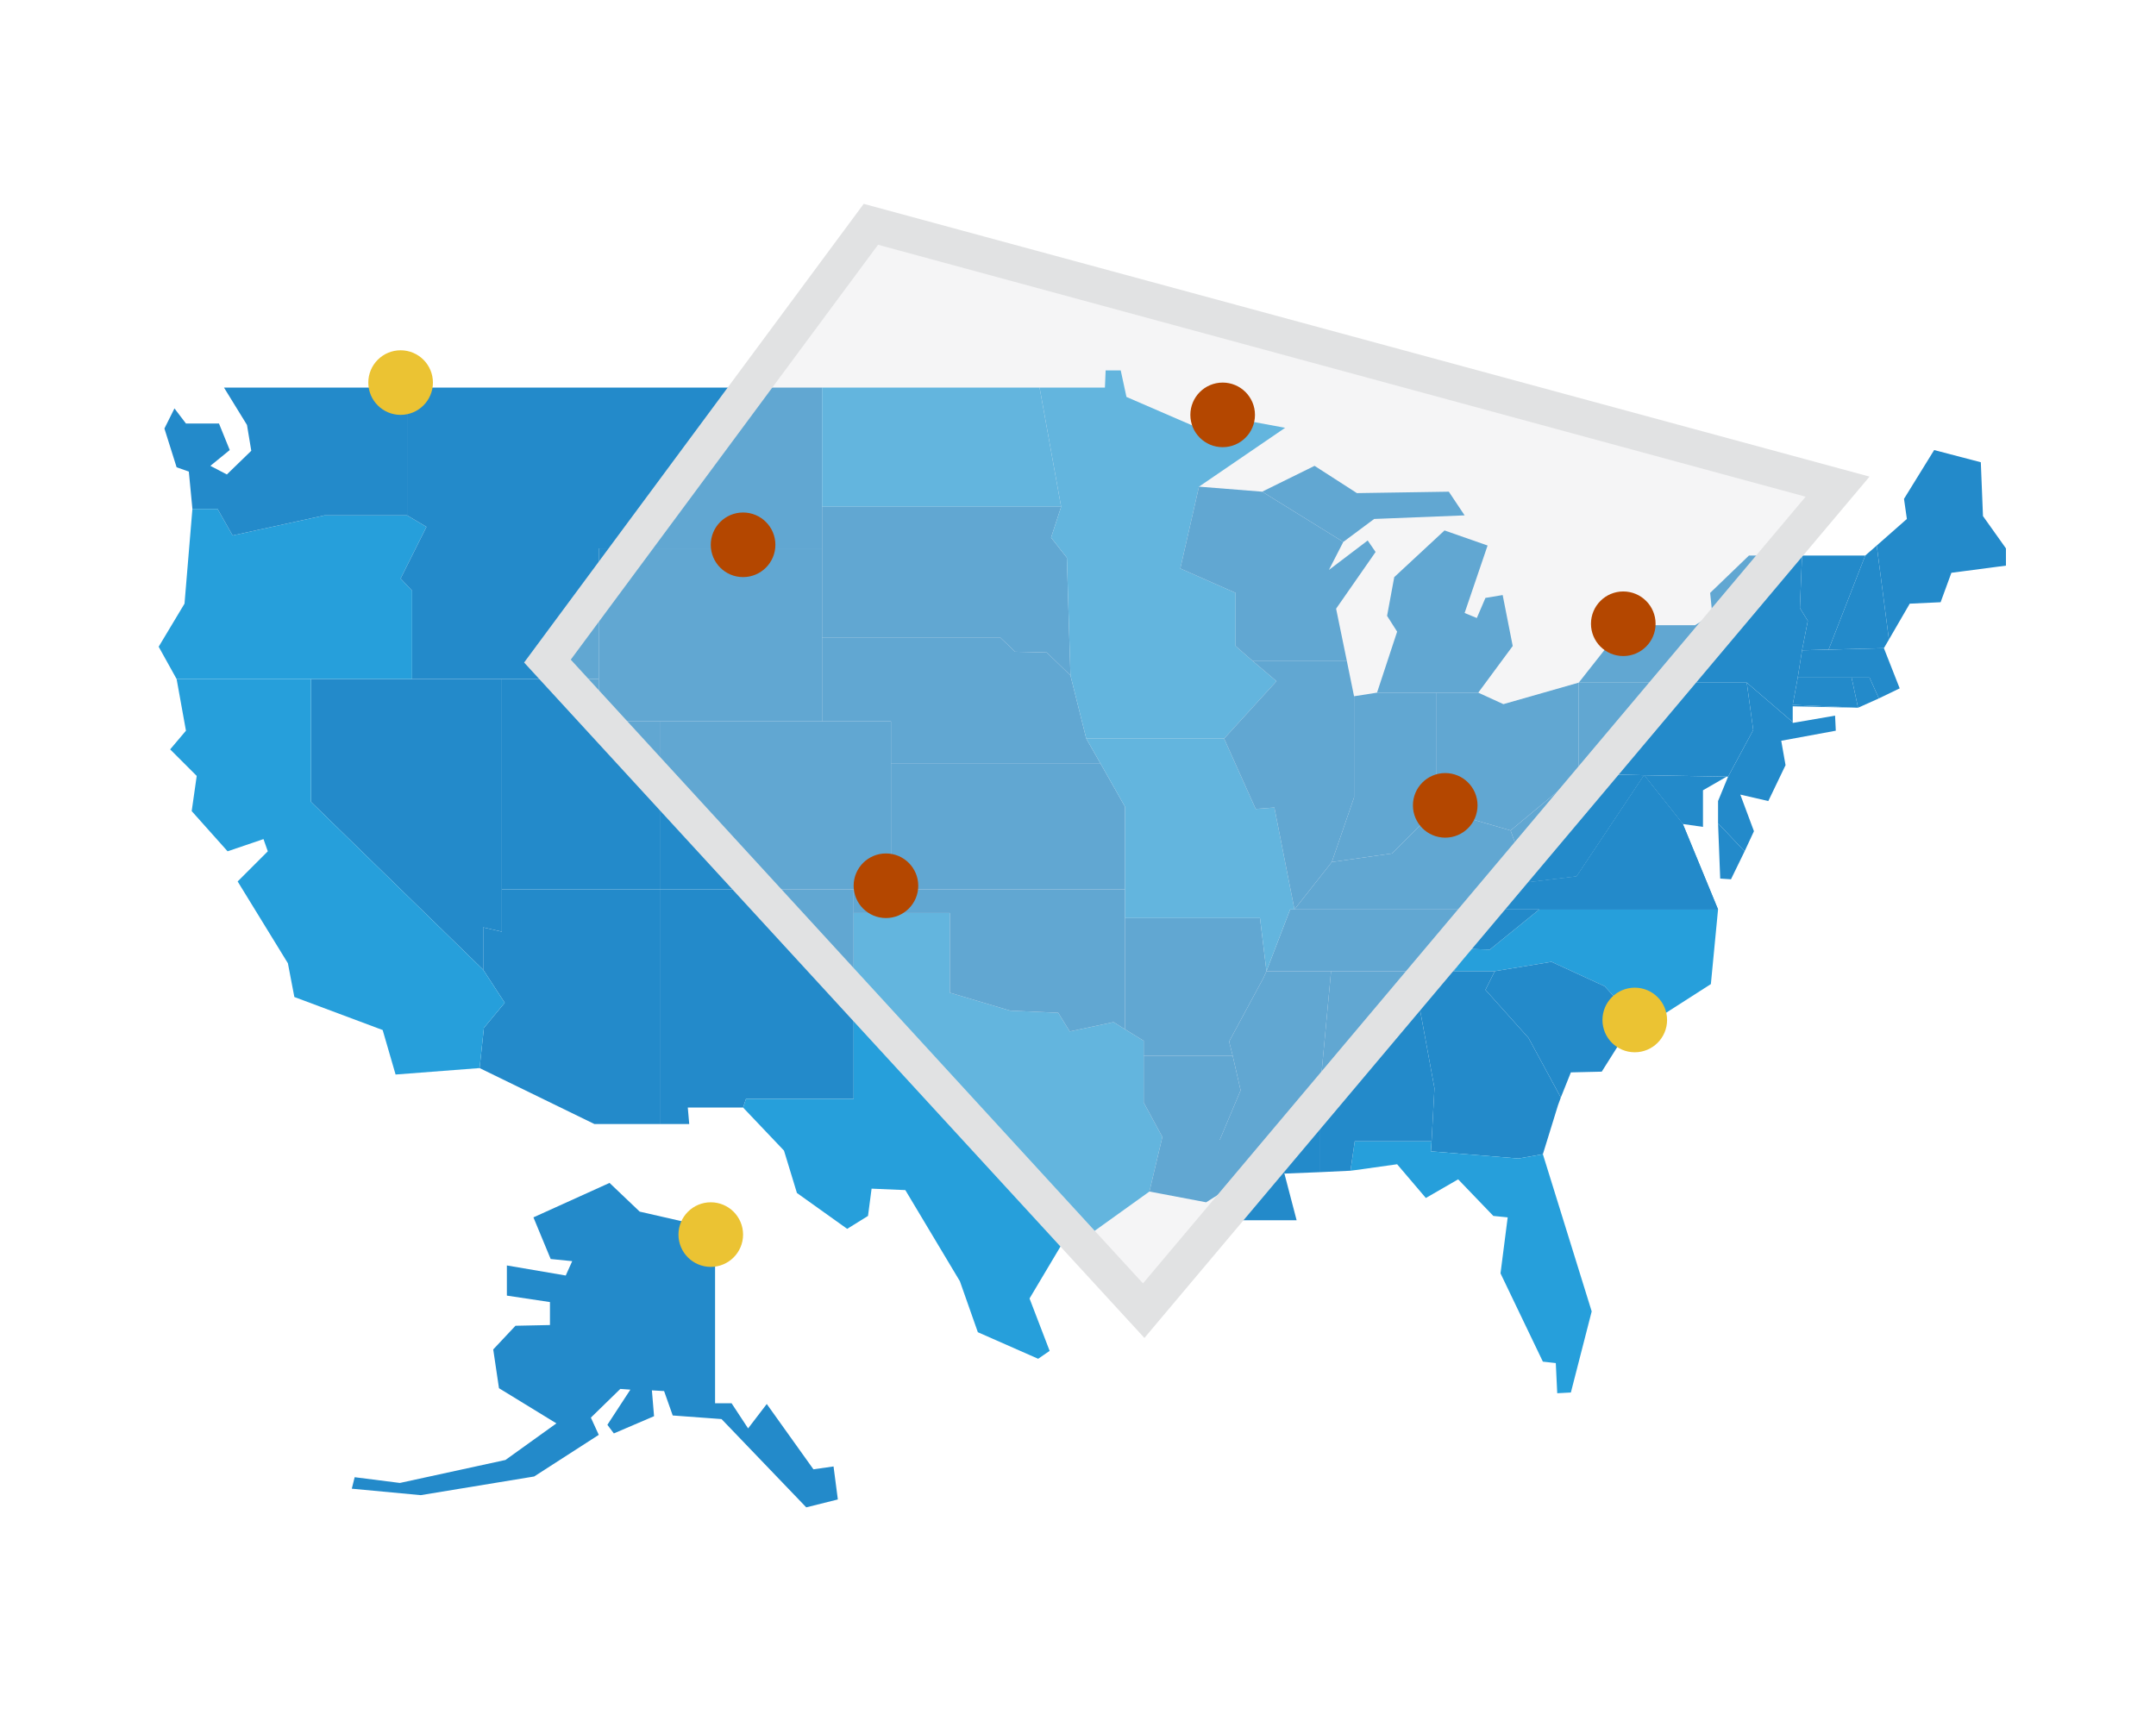<?xml version="1.0" encoding="utf-8"?>
<!-- Generator: Adobe Illustrator 22.0.0, SVG Export Plug-In . SVG Version: 6.00 Build 0)  -->
<svg version="1.1" id="Слой_1" xmlns="http://www.w3.org/2000/svg" xmlns:xlink="http://www.w3.org/1999/xlink" x="0px" y="0px"
	 viewBox="0 0 300.3 240.6" style="enable-background:new 0 0 300.3 240.6;" xml:space="preserve">
<style type="text/css">
	.st0{fill:#269FDB;}
	.st1{fill:#238ACA;}
	.st2{opacity:0.33;}
	.st3{fill:#E1E2E3;}
	.st4{fill:#B44700;}
	.st5{fill:#EBC333;}
</style>
<g>
	<g id="Слой_x0020_1_2_">
		<g id="_982751264_1_">
			<g>
				<g>
					<polygon class="st0" points="216.1,134 223.5,137.4 227.7,142 230.5,142.1 238.3,137.1 239.3,126.7 214.4,126.7 207.5,132.3 
						204.7,132.2 202.5,135.3 208.2,135.3 					"/>
				</g>
				<g>
					<polygon class="st1" points="202.5,135.3 204.7,132.2 207.5,132.3 214.4,126.7 180.3,126.7 179.7,126.7 176.4,135.3 
						196.8,135.3 					"/>
				</g>
				<g>
					<polygon class="st1" points="69.9,123.9 69.9,94.6 57.4,94.6 43.3,94.6 43.3,111.7 67.3,135.1 67.3,129.2 69.9,129.8 					"/>
				</g>
				<g>
					<polygon class="st0" points="43.3,94.6 57.4,94.6 57.4,82.3 55.8,80.6 59.4,73.4 56.7,71.8 45.2,71.8 32.4,74.6 30.3,70.9 
						26.8,70.9 25.7,84.1 22.1,90.1 24.6,94.6 					"/>
				</g>
				<g>
					<polygon class="st1" points="84.9,164.8 74.3,169.6 76.7,175.4 79.7,175.7 78.8,177.7 70.6,176.3 70.6,180.5 76.6,181.4 
						76.6,184.6 71.8,184.7 68.7,188 69.5,193.4 77.5,198.3 70.4,203.4 55.7,206.6 49.4,205.8 49,207.4 58.6,208.3 74.4,205.7 
						83.4,199.9 82.3,197.5 86.4,193.5 87.8,193.6 84.6,198.5 85.5,199.7 91.1,197.3 90.8,193.7 92.5,193.8 93.7,197.2 100.5,197.7 
						112.3,210 116.7,208.9 116.1,204.3 113.3,204.7 106.8,195.6 104.2,199 101.9,195.5 99.6,195.5 99.6,171.2 89.1,168.8 					"/>
				</g>
				<g>
					<polygon class="st1" points="66.8,148.8 82.8,156.6 91.9,156.6 91.9,123.9 69.9,123.9 69.9,129.8 67.3,129.2 67.3,135.1 
						70.3,139.7 67.4,143.2 					"/>
				</g>
				<g>
					<polygon class="st0" points="66.8,148.8 67.4,143.2 70.3,139.7 67.3,135.1 43.3,111.7 43.3,94.6 24.6,94.6 25.9,101.8 
						23.7,104.4 27.4,108.1 26.7,113 31.7,118.6 36.7,116.9 37.3,118.6 33.1,122.8 40.1,134.2 41,138.9 53.3,143.5 55.1,149.7 					
						"/>
				</g>
				<g>
					<polygon class="st1" points="91.9,123.9 118.9,123.9 124.1,123.9 124.1,106.4 124.1,100.5 114.5,100.5 91.9,100.5 					"/>
				</g>
				<g>
					<polygon class="st1" points="118.9,127.2 118.9,123.9 91.9,123.9 91.9,156.6 96,156.6 95.8,154.3 103.5,154.3 103.9,153.1 
						118.9,153.1 					"/>
				</g>
				<g>
					<polygon class="st0" points="132.3,127.2 118.9,127.2 118.9,153.1 103.9,153.1 103.5,154.3 109.2,160.3 111,166.2 118,171.2 
						120.9,169.4 121.4,165.6 126.1,165.8 133.7,178.5 136.2,185.6 144.6,189.3 146.2,188.2 143.4,180.9 148.4,172.5 151.6,172.1 
						160.1,166 161.9,158.4 159.3,153.6 159.3,147.1 159.3,145 156.7,143.4 155.1,142.4 149,143.7 147.4,141.1 140.7,140.8 
						132.3,138.3 					"/>
				</g>
				<g>
					<polygon class="st1" points="132.3,127.2 132.3,138.3 140.7,140.8 147.4,141.1 149,143.7 155.1,142.4 156.7,143.4 156.7,127.9 
						156.7,123.9 124.1,123.9 118.9,123.9 118.9,127.2 					"/>
				</g>
				<g>
					<polygon class="st1" points="159.3,153.6 161.9,158.4 160.1,166 168,167.5 169.9,166.3 173.1,170 180.6,170 178.9,163.5 
						178,158.8 169.9,158.8 172.8,151.9 171.7,147.1 159.3,147.1 					"/>
				</g>
				<g>
					<polygon class="st1" points="159.3,147.1 171.7,147.1 171.2,145.1 176,136.2 176.4,135.3 175.5,127.9 156.7,127.9 156.7,143.4 
						159.3,145 					"/>
				</g>
				<g>
					<polygon class="st1" points="124.1,123.9 156.7,123.9 156.7,112.4 153.3,106.4 124.1,106.4 					"/>
				</g>
				<g>
					<polygon class="st1" points="83.4,94.6 83.4,80.2 83.4,76.4 114.5,76.4 114.5,70.6 114.5,54 56.7,54 56.7,71.8 59.4,73.4 
						55.8,80.6 57.4,82.3 57.4,94.6 69.9,94.6 					"/>
				</g>
				<g>
					<polygon class="st1" points="45.2,71.8 56.7,71.8 56.7,54 31.2,54 34.4,59.2 35,62.8 31.6,66.1 29.3,64.9 32,62.7 30.5,59 
						25.9,59 24.3,56.9 22.9,59.7 24.6,65.1 26.3,65.7 26.8,70.9 30.3,70.9 32.4,74.6 					"/>
				</g>
				<g>
					<polygon class="st1" points="83.4,80.2 83.4,94.6 83.4,100.5 91.9,100.5 114.5,100.5 114.5,88.8 114.5,76.4 83.4,76.4 					"/>
				</g>
				<g>
					<polygon class="st0" points="114.5,54 114.5,70.6 147.8,70.6 144.8,54 					"/>
				</g>
				<g>
					<polygon class="st1" points="147.8,70.6 114.5,70.6 114.5,76.4 114.5,88.8 139.3,88.8 141.4,90.8 145.8,90.9 149.1,94.1 
						148.6,77.7 146.4,74.9 					"/>
				</g>
				<g>
					<polygon class="st1" points="139.3,88.8 114.5,88.8 114.5,100.5 124.1,100.5 124.1,106.4 153.3,106.4 151.3,102.9 149.1,94.1 
						145.8,90.9 141.4,90.8 					"/>
				</g>
				<g>
					<polygon class="st0" points="148.6,77.7 149.1,94.1 151.3,102.9 170.5,102.9 177.8,94.9 174.5,92.1 172.1,90 172.1,82.6 
						164.4,79.2 167,67.8 179,59.6 169.8,57.9 166.6,59.5 156.9,55.3 156.1,51.6 154,51.6 153.9,54 144.8,54 147.8,70.6 146.4,74.9 
											"/>
				</g>
				<g>
					<polygon class="st0" points="170.5,102.9 151.3,102.9 153.3,106.4 156.7,112.4 156.7,123.9 156.7,127.9 175.5,127.9 
						176.4,135.3 179.7,126.7 180.3,126.7 177.5,112.5 174.9,112.7 					"/>
				</g>
				<g>
					<polygon class="st1" points="202.5,135.3 196.8,135.3 199.8,151.6 199.4,159 199.3,160.4 211.5,161.4 214.9,160.8 217,154 
						217.4,152.9 212.9,144.6 206.9,137.9 208.2,135.3 					"/>
				</g>
				<g>
					<polygon class="st0" points="211.5,161.4 199.3,160.4 199.4,159 188.7,159 188.1,163.1 188.9,163 194.6,162.2 198.6,166.9 
						203.1,164.3 208,169.4 210,169.6 209,177.4 214.9,189.7 216.7,189.9 216.9,194.1 218.8,194 221.7,182.7 214.9,160.8 					"/>
				</g>
				<g>
					<polygon class="st1" points="212.9,144.6 217.4,152.9 218.8,149.4 223.1,149.3 227.7,142 223.5,137.4 216.1,134 208.2,135.3 
						206.9,137.9 					"/>
				</g>
				<g>
					<polygon class="st1" points="180.3,126.7 214.4,126.7 239.3,126.7 234.4,114.8 229,108 219.6,122.1 213,122.9 210.4,115.7 
						200.1,112.7 193.9,118.9 185.5,120.1 					"/>
				</g>
				<g>
					<polygon class="st1" points="214.4,126.7 239.3,126.7 234.4,114.8 229,108 219.6,122.1 213,122.9 					"/>
				</g>
				<g>
					<polygon class="st1" points="249.7,98.2 258.8,98.6 257.9,94.4 250.4,94.4 					"/>
				</g>
				<g>
					<polygon class="st1" points="243,118.6 239.3,114.7 239.6,122.4 241.1,122.5 					"/>
				</g>
				<g>
					<polygon class="st1" points="187.1,75.5 191.4,72.3 204,71.8 201.8,68.5 189,68.7 183.1,64.9 175.8,68.5 					"/>
				</g>
				<g>
					<polygon class="st1" points="261.4,76 263.1,89.1 266,84.1 270.3,83.9 271.8,79.8 279.4,78.8 279.4,76.4 276.2,71.9 
						275.9,64.4 269.4,62.7 265.2,69.5 265.6,72.3 					"/>
				</g>
				<g>
					<polygon class="st1" points="200.1,112.7 200.1,96.5 191.8,96.5 188.6,97 188.6,111.1 185.5,120.1 193.9,118.9 					"/>
				</g>
				<g>
					<polygon class="st1" points="251,90.6 250.4,94.4 257.9,94.4 260.4,94.4 261.7,97.3 264.6,95.9 262.4,90.3 					"/>
				</g>
				<g>
					<polygon class="st1" points="257.9,94.4 258.8,98.6 261.7,97.3 260.4,94.4 					"/>
				</g>
				<g>
					<polygon class="st1" points="205.9,96.5 210.7,90 209.3,82.9 206.9,83.3 205.7,86.1 204,85.4 207.2,76 201.2,73.9 194.2,80.4 
						193.2,85.8 194.6,88 191.8,96.5 200.1,96.5 					"/>
				</g>
				<g>
					<polygon class="st1" points="209.4,98.1 205.9,96.5 200.1,96.5 200.1,112.7 210.4,115.7 219.9,107.8 219.9,95.1 					"/>
				</g>
				<g>
					<polygon class="st1" points="251,77.4 250.7,84.7 251.8,86.5 251,90.6 254.7,90.5 259.8,77.4 					"/>
				</g>
				<g>
					<polygon class="st1" points="259.8,77.4 254.7,90.5 262.4,90.3 263.1,89.1 261.4,76 					"/>
				</g>
				<g>
					<polygon class="st1" points="229,108 219.9,107.8 210.4,115.7 213,122.9 219.6,122.1 					"/>
				</g>
				<g>
					<polygon class="st1" points="229,108 234.4,114.8 237.2,115.2 237.2,110.1 240.5,108.2 					"/>
				</g>
				<g>
					<polygon class="st1" points="229,108 240.7,108.2 244.2,101.7 243.3,95.1 219.9,95.1 219.9,107.8 					"/>
				</g>
				<g>
					<polygon class="st1" points="187.6,92.1 186.1,84.8 191.6,76.9 190.5,75.3 185.1,79.4 187.1,75.5 175.8,68.5 167,67.8 
						164.4,79.2 172.1,82.6 172.1,90 174.5,92.1 					"/>
				</g>
				<g>
					<polygon class="st1" points="187.6,92.1 174.5,92.1 177.8,94.9 170.5,102.9 174.9,112.7 177.5,112.5 180.3,126.7 185.5,120.1 
						188.6,111.1 188.6,97 					"/>
				</g>
				<g>
					<polygon class="st1" points="226.2,87.1 219.9,95.1 243.3,95.1 249.7,100.6 249.7,98.4 258.8,98.6 249.7,98.2 250.4,94.4 
						251,90.6 251.8,86.5 250.7,84.7 251,77.4 243.6,77.4 238.2,82.6 238.5,85.6 236.1,87.1 					"/>
				</g>
				<g>
					<polygon class="st1" points="244.2,101.7 240.7,108.2 239.3,111.6 239.3,114.7 243,118.6 244.3,115.8 242.4,110.7 246.3,111.6 
						248.7,106.6 248.1,103.2 255.7,101.8 255.6,99.7 249.8,100.7 249.7,100.7 249.7,100.6 243.3,95.1 					"/>
				</g>
				<g>
					<polygon class="st1" points="183.9,151.3 185.4,135.3 176.4,135.3 176,136.2 171.2,145.1 171.7,147.1 172.8,151.9 169.9,158.8 
						178,158.8 178.9,163.5 183.9,163.3 					"/>
				</g>
				<g>
					<polygon class="st1" points="185.4,135.3 183.9,151.3 183.9,163.3 188.1,163.1 188.7,159 199.4,159 199.8,151.6 196.8,135.3 
											"/>
				</g>
				<g>
					<polygon class="st1" points="69.9,94.6 69.9,123.9 91.9,123.9 91.9,100.5 83.4,100.5 83.4,94.6 					"/>
				</g>
			</g>
			<g class="st2">
				<polygon class="st3" points="121.3,31.2 76.3,92.1 159.3,182.6 256,67.8 				"/>
			</g>
		</g>
	</g>
	<g>
		<circle class="st4" cx="103.5" cy="75.9" r="4.5"/>
	</g>
	<g>
		<circle class="st4" cx="170.3" cy="57.8" r="4.5"/>
	</g>
	<g>
		<circle class="st4" cx="123.4" cy="123.4" r="4.5"/>
	</g>
	<g>
		<circle class="st4" cx="201.3" cy="112.2" r="4.5"/>
	</g>
	<g>
		<circle class="st4" cx="226.1" cy="86.9" r="4.5"/>
	</g>
	<g>
		<circle class="st5" cx="227.7" cy="142.1" r="4.5"/>
	</g>
	<g>
		<circle class="st5" cx="99" cy="172" r="4.5"/>
	</g>
	<g>
		<circle class="st5" cx="55.8" cy="53.3" r="4.5"/>
	</g>
	<g>
		<path class="st3" d="M159.4,186.4L73,92.3l47.3-63.9l140.1,38L159.4,186.4z M79.5,91.9l79.7,86.9l92.3-109.6L122.3,34.1L79.5,91.9
			z"/>
	</g>
</g>
</svg>
